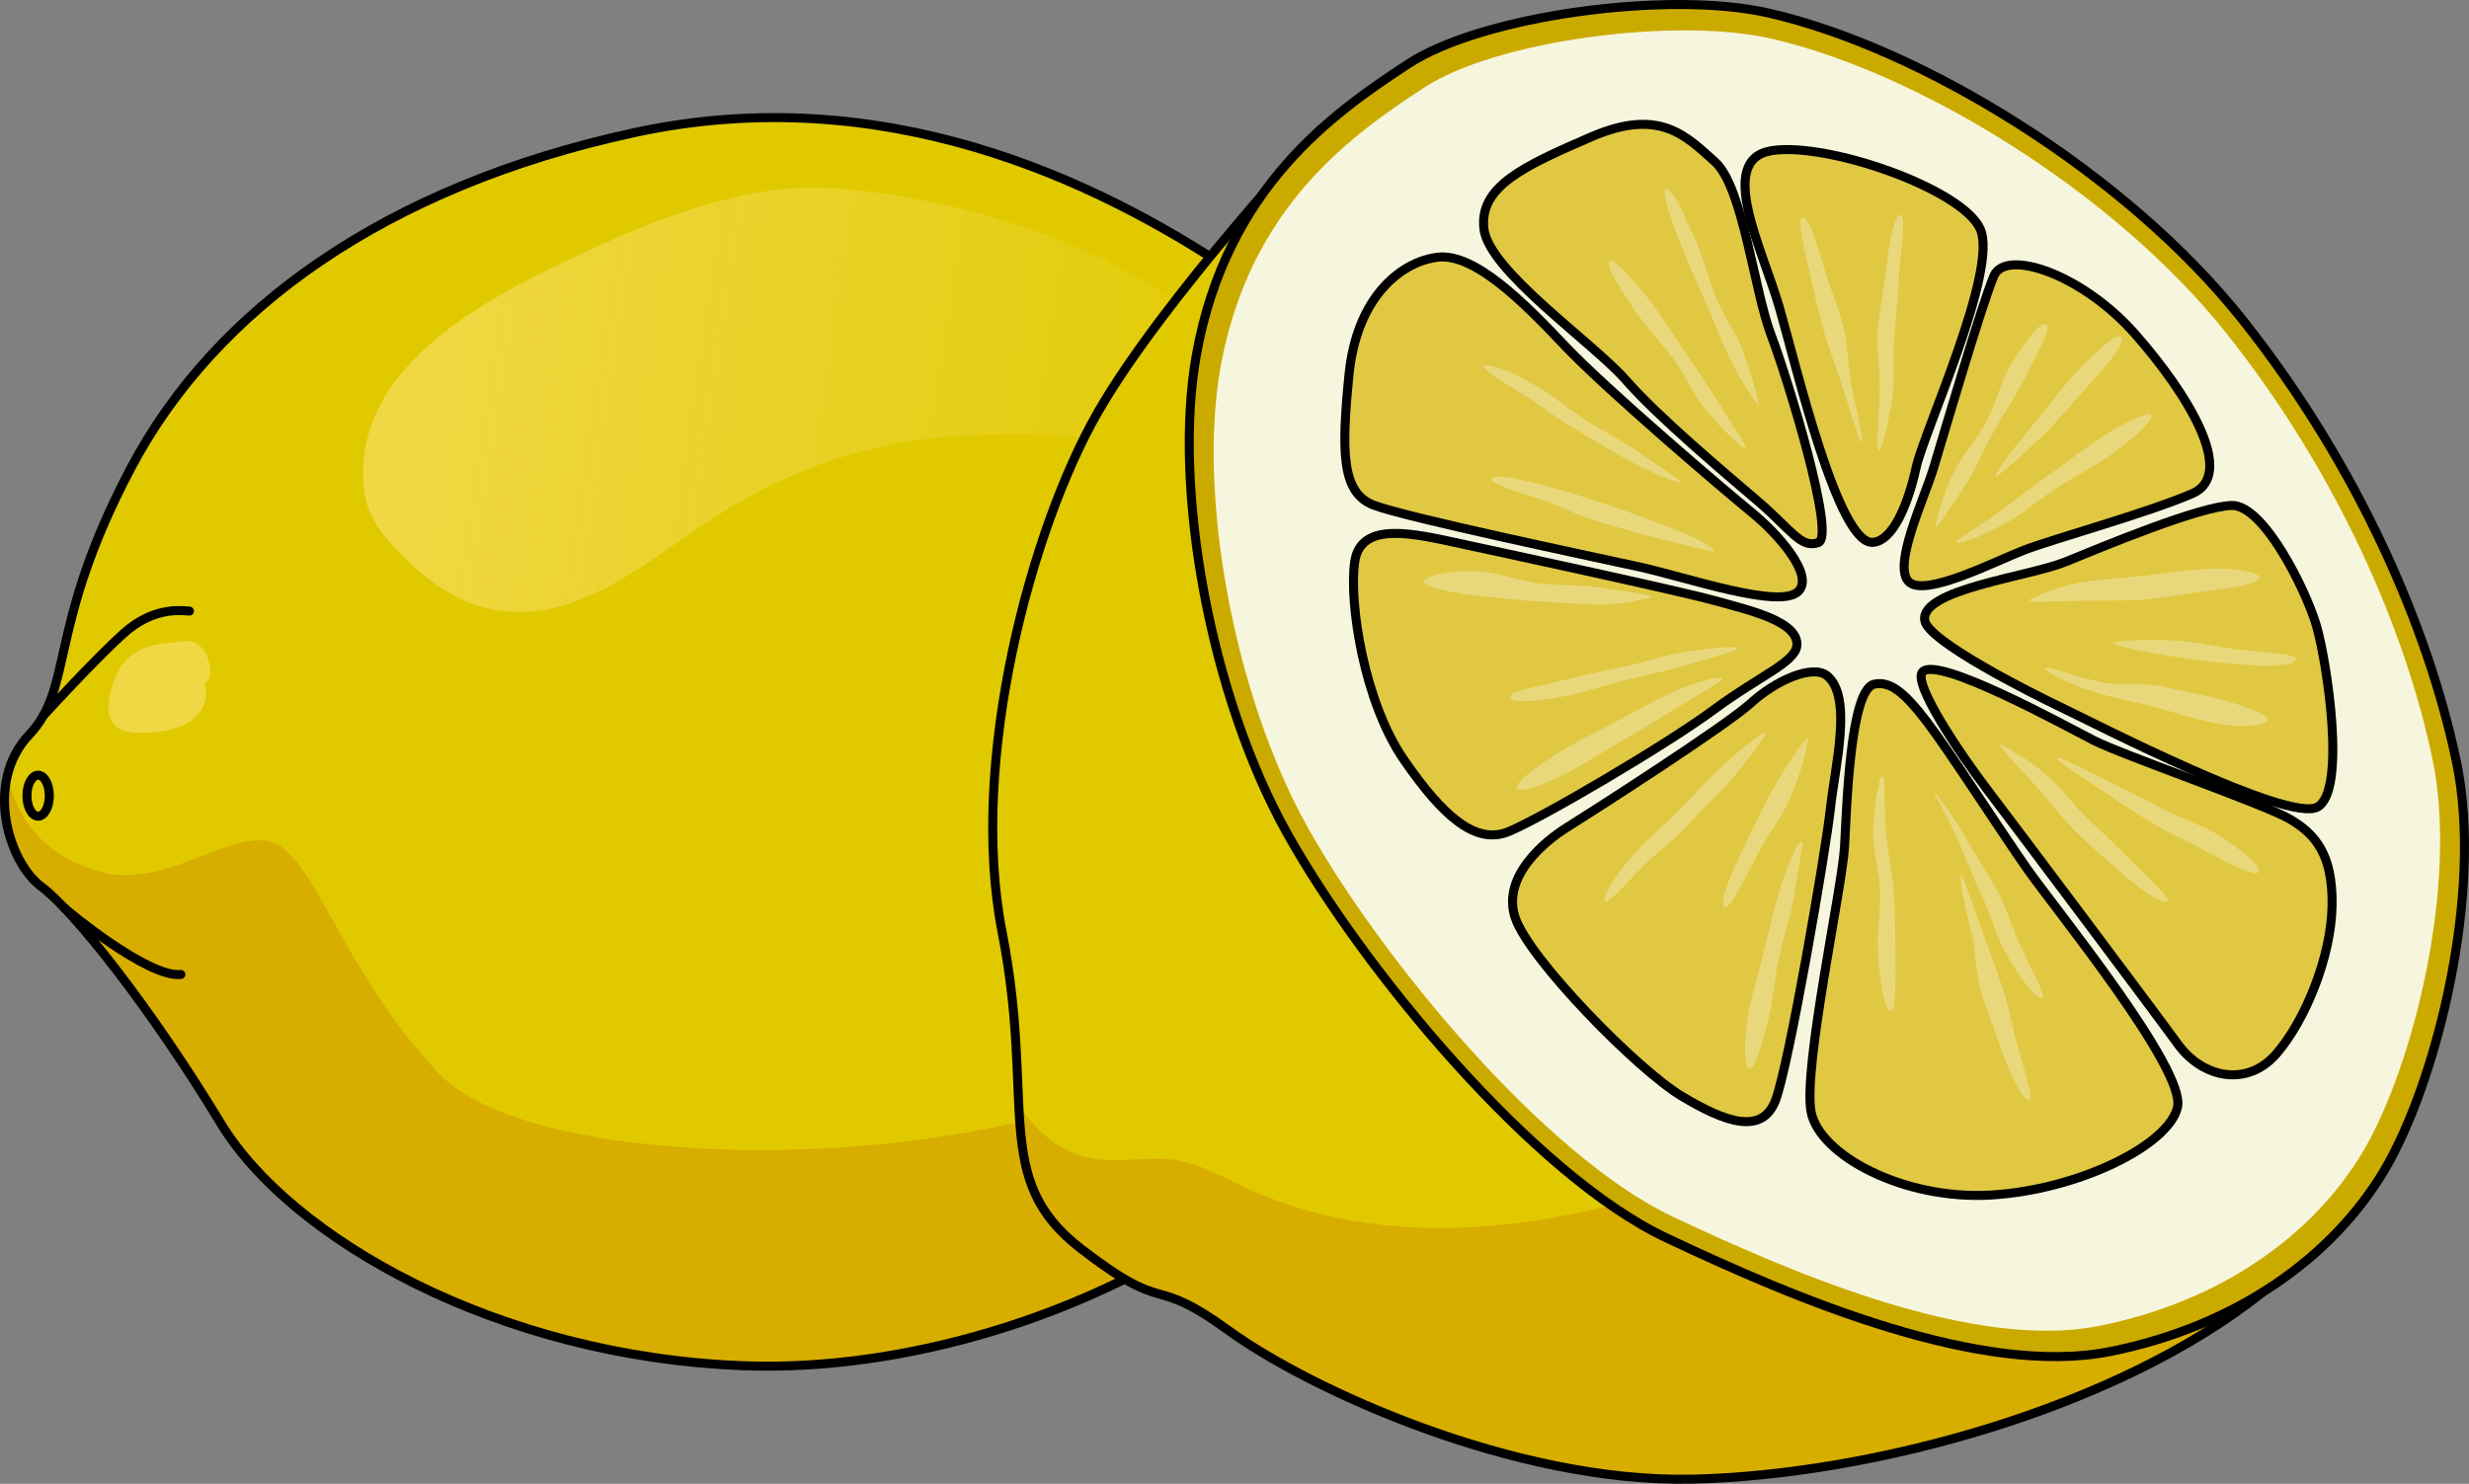 <?xml version="1.0" encoding="utf-8"?>
<!-- Generator: Adobe Illustrator 22.0.0, SVG Export Plug-In . SVG Version: 6.00 Build 0)  -->
<svg version="1.1" id="Layer_1" xmlns="http://www.w3.org/2000/svg" xmlns:xlink="http://www.w3.org/1999/xlink" x="0px" y="0px"
	 width="273.626px" height="164.479px" viewBox="0 0 273.626 164.479" enable-background="new 0 0 273.626 164.479"
	 xml:space="preserve">
<rect x="0" y="0" width="273.626" height="164.479" fill="#808080" stroke="none"/>
<g>
	<g>
		<path fill="#E1C900" d="M136.936,30.304c-15.511-10.44-39.148-21.565-66.685-15.593S23.804,34.285,14.514,51.868
			S8.211,76.201,3.234,81.452S0.912,95.561,4.561,98.265c3.649,2.704,12.275,13.653,19.906,26.26s30.522,25.878,58.059,26.873
			c27.537,0.995,62.372-14.576,72.325-38.64s10.285-30.485,8.626-39.218S154.188,41.915,136.936,30.304z"/>
		<path fill="#D7AD00" d="M154.851,112.758c8.483-20.508,9.975-28.202,9.204-35.434c-2.494,18.964-14.343,33.872-39.202,43.477
			c-25.504,9.854-66.37,8.405-76.058-1.654c-9.689-10.058-12.917-21.242-17.265-25.01c-4.347-3.768-12.462,4.637-20.288,2.539
			c-6.315-1.694-9.429-5.894-10.398-10.812c-1.21,4.846,0.97,10.366,3.717,12.401c3.65,2.704,12.275,13.653,19.906,26.26
			c7.631,12.607,30.522,25.878,58.059,26.873C110.063,152.393,144.898,136.822,154.851,112.758z"/>
		<path fill="none" stroke="#000000" stroke-linecap="round" stroke-linejoin="round" stroke-miterlimit="10" d="M136.936,30.304
			c-15.511-10.44-39.148-21.565-66.685-15.593S23.804,34.285,14.514,51.868S8.211,76.201,3.234,81.452S0.912,95.561,4.561,98.265
			c3.649,2.704,12.275,13.653,19.906,26.26s30.522,25.878,58.059,26.873c27.537,0.995,62.372-14.576,72.325-38.64
			s10.285-30.485,8.626-39.218S154.188,41.915,136.936,30.304z"/>
		<path fill="none" stroke="#000000" stroke-linecap="round" stroke-linejoin="round" stroke-miterlimit="10" d="M4.803,79.327
			c0,0,5.689-6.227,8.872-9.091c3.183-2.864,6.047-2.603,7.32-2.495"/>
		<path fill="none" stroke="#000000" stroke-linecap="round" stroke-linejoin="round" stroke-miterlimit="10" d="M7.127,100.641
			c0.224,0.238,9.253,7.768,12.913,7.378"/>
		
			<ellipse fill="none" stroke="#000000" stroke-linecap="round" stroke-linejoin="round" stroke-miterlimit="10" cx="4.226" cy="88.204" rx="1.24" ry="2.273"/>
		
			<linearGradient id="SVGID_1_" gradientUnits="userSpaceOnUse" x1="5664.899" y1="476.88" x2="5766.983" y2="476.88" gradientTransform="matrix(-0.988 -0.152 -0.152 0.988 5814.544 444.469)">
			<stop  offset="0" style="stop-color:#F0D844;stop-opacity:0"/>
			<stop  offset="1" style="stop-color:#F0D844"/>
		</linearGradient>
		<path fill="url(#SVGID_1_)" d="M65.689,27.549c-10.568,4.896-27.095,12.66-25.309,27.002c0.344,2.763,2.212,5.082,4.189,7.042
			c2.356,2.337,5.049,4.445,8.2,5.483c9.536,3.143,17.82-3.956,25.12-8.89c9.01-6.09,18.323-9.336,29.257-9.902
			c10.772-0.558,21.518,1.075,32.248,2.184c1.341,0.139,2.87,0.209,3.846-0.72c1.616-1.538,0.382-4.247-1.051-5.958
			c-11.803-14.086-31.37-21.345-49.199-22.894C83.745,20.093,73.969,23.713,65.689,27.549z"/>
		<path fill="#F0D844" d="M17.876,81.071c1.367-0.193,2.753-0.628,3.762-1.571c1.002-0.937,1.497-2.377,1.025-3.695
			c0.88-0.588,0.704-1.73,0.379-2.787c-0.257-0.834-0.847-1.617-1.683-1.868c-0.568-0.171-1.178-0.083-1.764,0.006
			c-1.917,0.292-3.4,0.229-4.997,1.458c-1.485,1.143-2.143,2.903-2.466,4.708C11.415,81.327,14.442,81.556,17.876,81.071z"/>
	</g>
	<g>
		<path fill="#E1C900" d="M146.365,14.338c0,0-17.442,18.716-24.715,31.392c-7.273,12.676-14.338,38.443-10.598,57.56
			c3.74,19.117-1.247,27.429,8.728,35.118s7.481,2.629,16.416,9.107s31.585,16.868,51.326,16.452
			c19.741-0.416,47.12-7.808,63.25-20.736C225.757,88.952,146.365,14.338,146.365,14.338z"/>
		<path fill="#D7AD00" d="M187.522,163.967c19.741-0.416,47.12-7.808,63.25-20.736c-4.538-9.847-10.871-20.365-18.19-30.984
			c-13.196,4.637-25.777,11.314-38.849,16.457c-17.798,7.003-38.372,11.035-55.702,2.942c-2.55-1.191-5.048-2.648-7.831-3.062
			c-3.03-0.451-6.153,0.378-9.168-0.165c-3.43-0.617-6.245-2.972-8.127-5.961c0.342,6.838,1.104,11.499,6.875,15.948
			c9.975,7.689,7.481,2.629,16.416,9.107C145.131,153.992,167.781,164.382,187.522,163.967z"/>
		<path fill="none" stroke="#000000" stroke-linecap="round" stroke-linejoin="round" stroke-miterlimit="10" d="M146.365,14.338
			c0,0-17.442,18.716-24.715,31.392c-7.273,12.676-14.338,38.443-10.598,57.56c3.74,19.117-1.247,27.429,8.728,35.118
			s7.481,2.629,16.416,9.107s31.585,16.868,51.326,16.452c19.741-0.416,47.12-7.808,63.25-20.736
			C225.757,88.952,146.365,14.338,146.365,14.338z"/>
		<path fill="#CBAA00" d="M195.969,1.434c-11.036-2.508-31.687,0.258-39.931,5.668c-8.244,5.41-20.094,13.654-23.443,32.203
			c-2.665,14.759,1.546,37.87,10.047,53.07c8.501,15.2,27.308,37.87,41.992,44.826c14.684,6.956,35.036,15.457,49.205,12.623
			c14.169-2.834,24.732-10.562,30.399-20.094c5.668-9.532,11.078-30.657,7.986-45.341c-3.091-14.684-10.82-32.718-23.701-48.948
			C235.643,19.209,212.972,5.298,195.969,1.434z"/>
		<path fill="none" stroke="#000000" stroke-linecap="round" stroke-linejoin="round" stroke-miterlimit="10" d="M195.969,1.434
			c-11.036-2.508-31.687,0.258-39.931,5.668c-8.244,5.41-20.094,13.654-23.443,32.203c-2.665,14.759,1.546,37.87,10.047,53.07
			c8.501,15.2,27.308,37.87,41.992,44.826c14.684,6.956,35.036,15.457,49.205,12.623c14.169-2.834,24.732-10.562,30.399-20.094
			c5.668-9.532,11.078-30.657,7.986-45.341c-3.091-14.684-10.82-32.718-23.701-48.948C235.643,19.209,212.972,5.298,195.969,1.434z"
			/>
		<path fill="#F6F6DE" d="M196.218,4.266c-10.614-2.412-30.475,0.248-38.403,5.451s-19.325,13.131-22.546,30.97
			c-2.563,14.194,1.487,36.421,9.663,51.039c8.176,14.618,26.263,36.421,40.385,43.111c14.122,6.69,33.696,14.866,47.323,12.14
			c13.627-2.725,23.785-10.158,29.236-19.325c5.451-9.167,10.654-29.484,7.681-43.606s-10.406-31.466-22.794-47.075
			C234.373,21.361,212.57,7.982,196.218,4.266z"/>
		<g>
			<g>
				<path fill="#E0C843" d="M207.514,60.12c-3.824,0.156-8.414-19.458-10.317-26.03c-1.902-6.572-6.977-16.34-0.924-17.377
					c6.053-1.038,21.098,4.15,23.174,8.647c2.075,4.496-6.226,22.482-7.09,26.459S209.787,60.028,207.514,60.12z"/>
				<path fill="#E0C843" d="M201.526,60.139c1.929-0.706-3.35-18.004-5.252-23.019c-1.902-5.015-3.113-16.429-6.226-19.196
					s-6.053-6.053-13.662-2.767c-7.609,3.286-12.451,5.534-11.933,10.203s12.106,12.624,15.737,16.775s11.068,10.376,14.7,13.489
					C198.522,58.737,199.587,60.849,201.526,60.139z"/>
				<path fill="#E0C843" d="M199.308,65.546c1.813-1.813-2.388-6.481-5.117-8.698c-2.729-2.217-16.141-13.628-20.746-18.497
					c-4.605-4.869-10.051-10.347-14.144-9.835c-4.093,0.512-8.942,4.455-9.795,12.982s-0.853,13.133,2.729,14.497
					c3.582,1.364,23.878,5.628,29.335,6.822S197.262,67.592,199.308,65.546z"/>
				<path fill="#E0C843" d="M199.145,71.35c-0.106-2.535-5.272-3.707-9.143-4.778c-3.871-1.071-22.899-5.179-28.089-6.296
					c-5.189-1.117-11.12-2.6-11.779,2.013c-0.659,4.613,1.071,15.568,5.437,21.911c4.366,6.343,7.99,9.473,11.614,7.99
					s17.381-9.555,22.735-13.509C195.274,74.728,199.228,73.327,199.145,71.35z"/>
				<path fill="#E0C843" d="M202.463,74.892c-1.576-1.25-5.624,0.494-8.425,3.048c-2.801,2.554-17.957,12.273-20.346,13.756
					c-2.389,1.483-7.331,5.437-5.766,10.049s13.509,16.804,18.451,19.769c4.942,2.965,8.896,4.283,10.379,0.494
					s5.601-27.759,6.096-32.372S205.369,77.199,202.463,74.892z"/>
				<path fill="#E0C843" d="M207.712,75.842c-2.683,0.572-3.048,13.713-3.295,18.079s-4.613,24.547-3.707,29.324
					c0.906,4.778,10.214,9.802,19.934,9.226c9.72-0.577,19.687-5.519,20.675-9.72s-13.674-22.158-16.722-26.524
					c-3.048-4.366-8.649-13.097-11.12-16.31C211.007,76.704,209.442,75.473,207.712,75.842z"/>
				<path fill="#E0C843" d="M213.066,74.478c-1.141,1.257,4.201,9.146,7.084,12.935c2.883,3.789,18.464,24.547,21.217,28.336
					c2.753,3.789,7.695,4.778,10.908,1.071c3.213-3.707,6.096-10.791,6.178-16.474c0.082-5.684-1.895-7.908-4.695-9.555
					c-2.801-1.647-18.534-7.084-21.746-8.731C228.799,80.411,214.714,72.664,213.066,74.478z"/>
				<path fill="#E0C843" d="M213.313,68.797c0.379,2.276,11.697,7.99,15.156,9.638c3.46,1.647,25.041,12.768,28.336,11.038
					c3.295-1.73,1.071-16.145-0.082-20.099c-1.153-3.954-5.848-13.427-9.39-13.344c-3.542,0.082-14.415,4.613-18.451,6.26
					C224.845,63.937,212.737,65.337,213.313,68.797z"/>
				<path fill="#E0C843" d="M211.666,64.596c-2.102-1.576,1.565-9.226,2.636-12.768c1.071-3.542,5.361-18.204,6.675-21.252
					c1.315-3.048,9.799-0.191,15.647,6.453s11.285,15.54,6.343,17.682s-15.404,5.025-18.616,6.26S213.643,66.078,211.666,64.596z"/>
			</g>
		</g>
		<g>
			<path fill="none" stroke="#000000" stroke-linecap="round" stroke-linejoin="round" stroke-miterlimit="10" d="M207.514,60.12
				c-3.824,0.156-8.414-19.458-10.317-26.03c-1.902-6.572-6.977-16.34-0.924-17.377c6.053-1.038,21.098,4.15,23.174,8.647
				c2.075,4.496-6.226,22.482-7.09,26.459S209.787,60.028,207.514,60.12z"/>
			<path fill="none" stroke="#000000" stroke-linecap="round" stroke-linejoin="round" stroke-miterlimit="10" d="M201.526,60.139
				c1.929-0.706-3.35-18.004-5.252-23.019c-1.902-5.015-3.113-16.429-6.226-19.196s-6.053-6.053-13.662-2.767
				c-7.609,3.286-12.451,5.534-11.933,10.203s12.106,12.624,15.737,16.775s11.068,10.376,14.7,13.489
				C198.522,58.737,199.587,60.849,201.526,60.139z"/>
			<path fill="none" stroke="#000000" stroke-linecap="round" stroke-linejoin="round" stroke-miterlimit="10" d="M199.308,65.546
				c1.813-1.813-2.388-6.481-5.117-8.698c-2.729-2.217-16.141-13.628-20.746-18.497c-4.605-4.869-10.051-10.347-14.144-9.835
				c-4.093,0.512-8.942,4.455-9.795,12.982s-0.853,13.133,2.729,14.497c3.582,1.364,23.878,5.628,29.335,6.822
				S197.262,67.592,199.308,65.546z"/>
			<path fill="none" stroke="#000000" stroke-linecap="round" stroke-linejoin="round" stroke-miterlimit="10" d="M199.145,71.35
				c-0.106-2.535-5.272-3.707-9.143-4.778c-3.871-1.071-22.899-5.179-28.089-6.296c-5.189-1.117-11.12-2.6-11.779,2.013
				c-0.659,4.613,1.071,15.568,5.437,21.911c4.366,6.343,7.99,9.473,11.614,7.99s17.381-9.555,22.735-13.509
				C195.274,74.728,199.228,73.327,199.145,71.35z"/>
			<path fill="none" stroke="#000000" stroke-linecap="round" stroke-linejoin="round" stroke-miterlimit="10" d="M202.463,74.892
				c-1.576-1.25-5.624,0.494-8.425,3.048c-2.801,2.554-17.957,12.273-20.346,13.756c-2.389,1.483-7.331,5.437-5.766,10.049
				s13.509,16.804,18.451,19.769c4.942,2.965,8.896,4.283,10.379,0.494s5.601-27.759,6.096-32.372S205.369,77.199,202.463,74.892z"
				/>
			<path fill="none" stroke="#000000" stroke-linecap="round" stroke-linejoin="round" stroke-miterlimit="10" d="M207.712,75.842
				c-2.683,0.572-3.048,13.713-3.295,18.079s-4.613,24.547-3.707,29.324c0.906,4.778,10.214,9.802,19.934,9.226
				c9.72-0.577,19.687-5.519,20.675-9.72s-13.674-22.158-16.722-26.524c-3.048-4.366-8.649-13.097-11.12-16.31
				C211.007,76.704,209.442,75.473,207.712,75.842z"/>
			<path fill="none" stroke="#000000" stroke-linecap="round" stroke-linejoin="round" stroke-miterlimit="10" d="M213.066,74.478
				c-1.141,1.257,4.201,9.146,7.084,12.935c2.883,3.789,18.464,24.547,21.217,28.336c2.753,3.789,7.695,4.778,10.908,1.071
				c3.213-3.707,6.096-10.791,6.178-16.474c0.082-5.684-1.895-7.908-4.695-9.555c-2.801-1.647-18.534-7.084-21.746-8.731
				C228.799,80.411,214.714,72.664,213.066,74.478z"/>
			<path fill="none" stroke="#000000" stroke-linecap="round" stroke-linejoin="round" stroke-miterlimit="10" d="M213.313,68.797
				c0.379,2.276,11.697,7.99,15.156,9.638c3.46,1.647,25.041,12.768,28.336,11.038c3.295-1.73,1.071-16.145-0.082-20.099
				c-1.153-3.954-5.848-13.427-9.39-13.344c-3.542,0.082-14.415,4.613-18.451,6.26C224.845,63.937,212.737,65.337,213.313,68.797z"
				/>
			<path fill="none" stroke="#000000" stroke-linecap="round" stroke-linejoin="round" stroke-miterlimit="10" d="M211.666,64.596
				c-2.102-1.576,1.565-9.226,2.636-12.768c1.071-3.542,5.361-18.204,6.675-21.252c1.315-3.048,9.799-0.191,15.647,6.453
				s11.285,15.54,6.343,17.682s-15.404,5.025-18.616,6.26S213.643,66.078,211.666,64.596z"/>
		</g>
		<g>
			<g opacity="0.3">
				<path fill="#FFFFFF" d="M208.73,86.214c-0.288-0.784-1.04,2.092-1.139,6.186c-0.048,1.993,0.743,4.281,0.771,6.563
					c0.028,2.274-0.355,4.564-0.23,6.563c0.209,3.333,0.663,5.949,1.218,6.443c0.669,0.595,0.781-2.243,0.719-6.173
					c-0.031-1.984-0.037-4.261-0.167-6.546c-0.129-2.264-0.676-4.502-0.845-6.503C208.772,89.353,208.907,86.696,208.73,86.214z"/>
			</g>
			<g opacity="0.3">
				<path fill="#FFFFFF" d="M182.9,66.221c0.801-0.193-1.84-0.506-5.826-1.114c-1.94-0.296-4.22-0.163-6.453-0.418
					c-2.224-0.254-4.401-1.2-6.37-1.322c-3.282-0.204-5.828,0.389-6.379,0.887c-0.664,0.6,1.967,1.339,5.812,1.765
					c1.941,0.215,4.183,0.47,6.431,0.623c2.228,0.151,4.475,0.272,6.451,0.351C179.918,67.125,182.407,66.339,182.9,66.221z"/>
			</g>
			<g opacity="0.3">
				<path fill="#FFFFFF" d="M186.181,53.501c0.803,0.187-1.514-1.231-4.824-3.568c-1.611-1.138-3.683-2.079-5.574-3.311
					c-1.884-1.227-3.603-2.723-5.315-3.717c-2.854-1.657-5.099-2.567-5.81-2.369c-0.857,0.24,1.44,1.449,4.703,3.559
					c1.648,1.065,3.442,2.438,5.392,3.585c1.932,1.137,3.848,2.32,5.586,3.279C183.286,52.585,185.687,53.386,186.181,53.501z"/>
			</g>
			<g opacity="0.3">
				<path fill="#FFFFFF" d="M189.827,61.114c0.823-0.031-1.816-1.593-5.611-2.976c-1.847-0.674-3.944-1.494-6.085-2.185
					c-2.133-0.688-4.266-1.419-6.173-1.927c-3.18-0.848-5.909-1.458-6.545-1.079c-0.767,0.457,2.083,1.391,5.774,2.568
					c1.863,0.594,3.863,1.743,6.039,2.336c2.156,0.588,4.301,1.282,6.224,1.75C186.712,60.394,189.322,61.133,189.827,61.114z"/>
			</g>
			<g opacity="0.3">
				<path fill="#FFFFFF" d="M195.604,81.492c0.356-0.754-2.064,0.943-5.034,3.707c-1.447,1.347-2.928,3.071-4.528,4.675
					c-1.593,1.598-3.358,3.034-4.689,4.513c-2.22,2.465-3.557,4.584-3.522,5.333c0.042,0.902,1.743-1.142,4.485-3.912
					c1.385-1.399,3.251-2.729,4.782-4.409c1.516-1.665,3.215-3.185,4.518-4.696C193.825,84.139,195.385,81.956,195.604,81.492z"/>
			</g>
			<g opacity="0.3">
				<path fill="#FFFFFF" d="M199.725,93.393c-0.081-0.832-1.532,1.915-2.658,5.847c-0.548,1.914-1.059,4.136-1.606,6.35
					c-0.545,2.205-1.232,4.388-1.614,6.354c-0.637,3.277-0.548,5.741-0.136,6.362c0.497,0.749,1.392-1.689,2.32-5.504
					c0.469-1.926,0.628-4.229,1.078-6.471c0.445-2.223,1.242-4.39,1.583-6.369C199.271,96.606,199.775,93.905,199.725,93.393z"/>
			</g>
			<g opacity="0.3">
				<path fill="#FFFFFF" d="M217.464,97.175c-0.485-0.676,0.042,2.307,1.033,6.276c0.483,1.932,0.438,4.31,1.071,6.499
					c0.631,2.182,1.513,4.301,2.164,6.192c1.086,3.152,2.294,5.404,2.959,5.727c0.802,0.39-0.014-2.203-1.117-5.969
					c-0.557-1.902-0.895-4.183-1.627-6.347c-0.725-2.145-1.514-4.282-2.207-6.163C218.565,100.199,217.762,97.59,217.464,97.175z"/>
			</g>
			<g opacity="0.3">
				<path fill="#FFFFFF" d="M192.464,71.969c0.704-0.434-2.206-0.273-6.184,0.392c-1.936,0.323-4.074,1.084-6.276,1.538
					c-2.193,0.452-4.377,0.899-6.287,1.397c-3.185,0.83-5.959,1.205-6.333,1.851c-0.451,0.778,2.587,0.753,6.375-0.042
					c1.913-0.401,4.053-1.124,6.238-1.68c2.166-0.551,4.373-0.984,6.277-1.525C189.505,72.983,192.031,72.235,192.464,71.969z"/>
			</g>
			<g opacity="0.3">
				<path fill="#FFFFFF" d="M214.462,87.936c-0.59-0.583,1.009,1.682,2.639,5.424c0.794,1.823,1.579,3.956,2.565,6.008
					c0.982,2.044,1.554,4.315,2.508,6.069c1.591,2.924,3.267,4.996,3.977,5.202c0.855,0.248-0.512-2.224-2.22-5.748
					c-0.862-1.78-1.449-4.03-2.527-6.04c-1.069-1.992-2.347-3.874-3.341-5.611C216.377,90.293,214.825,88.295,214.462,87.936z"/>
			</g>
			<g opacity="0.3">
				<path fill="#FFFFFF" d="M190.814,75.37c0.561-0.611-2.471-0.067-6.117,1.67c-1.777,0.847-3.741,1.977-5.739,3.023
					c-1.99,1.042-4.007,2.067-5.712,3.074c-2.843,1.679-4.94,3.331-5.128,4.056c-0.225,0.873,2.548,0.077,5.979-1.734
					c1.733-0.915,3.633-2.154,5.587-3.294c1.937-1.129,3.873-2.285,5.561-3.333C188.107,77.057,190.469,75.747,190.814,75.37z"/>
			</g>
			<g opacity="0.3">
				<path fill="#FFFFFF" d="M221.712,82.527c-0.745-0.354,1.18,1.62,3.93,4.609c1.34,1.457,2.68,3.322,4.275,4.931
					c1.589,1.603,3.356,3.038,4.824,4.376c2.448,2.231,4.55,3.531,5.286,3.489c0.887-0.051-1.105-1.762-3.858-4.521
					c-1.39-1.393-2.98-2.986-4.649-4.524c-1.654-1.524-2.972-3.45-4.473-4.759C224.503,83.909,222.171,82.745,221.712,82.527z"/>
			</g>
			<g opacity="0.3">
				<path fill="#FFFFFF" d="M228.114,84.003c-0.808-0.16,1.47,1.398,4.854,3.623c1.647,1.083,3.507,2.373,5.438,3.541
					c1.923,1.163,3.998,2.071,5.742,3.008c2.907,1.561,5.293,2.816,5.998,2.593c0.849-0.268-1.27-2.384-4.601-4.383
					c-1.681-1.009-3.902-1.655-5.888-2.737c-1.968-1.071-3.996-2.033-5.764-2.933C230.895,85.188,228.611,84.101,228.114,84.003z"/>
			</g>
			<g opacity="0.3">
				<path fill="#FFFFFF" d="M226.835,74.002c-0.82,0.072,1.757,1.616,5.613,2.811c1.877,0.582,4.111,0.966,6.283,1.551
					c2.164,0.582,4.315,1.28,6.245,1.694c3.217,0.69,5.571,0.391,6.188-0.02c0.744-0.495-1.484-1.554-5.227-2.547
					c-1.89-0.501-4.123-0.892-6.324-1.378c-2.182-0.481-4.548-0.078-6.492-0.45C229.825,75.032,227.34,73.958,226.835,74.002z"/>
			</g>
			<g opacity="0.3">
				<path fill="#FFFFFF" d="M224.992,66.462c-0.754,0.335,1.936,0.249,5.965,0.125c1.961-0.06,4.224,0.045,6.466-0.109
					c2.233-0.153,4.456-0.628,6.414-0.865c3.265-0.395,6.03-0.82,6.485-1.41c0.548-0.711-2.504-1.379-6.362-1.1
					c-1.948,0.141-4.185,0.472-6.424,0.729c-2.218,0.255-4.474,0.375-6.432,0.655C227.783,64.962,225.456,66.256,224.992,66.462z"/>
			</g>
			<g opacity="0.3">
				<path fill="#FFFFFF" d="M208.119,49.824c0.196,0.812,1.058-1.99,1.625-6.044c0.276-1.973-0.046-4.309,0.187-6.58
					c0.232-2.262,0.422-4.514,0.527-6.515c0.174-3.335,0.762-6.205,0.268-6.761c-0.596-0.67-1.343,2.374-1.731,6.284
					c-0.196,1.974-0.76,4.22-0.892,6.504c-0.131,2.264,0.276,4.565,0.214,6.573C208.21,46.691,207.998,49.324,208.119,49.824z"/>
			</g>
			<g opacity="0.3">
				<path fill="#FFFFFF" d="M206.214,48.942c0.453,0.699-0.205-2.165-1.007-6.178c-0.39-1.953-0.391-4.283-0.92-6.502
					c-0.527-2.21-1.471-4.307-2.032-6.227c-0.935-3.202-1.681-5.525-2.33-5.881c-0.782-0.429-0.316,2.162,0.607,5.979
					c0.466,1.927,0.906,4.172,1.535,6.37c0.623,2.178,1.472,4.3,2.076,6.213C205.167,45.96,205.936,48.512,206.214,48.942z"/>
			</g>
			<g opacity="0.3">
				<path fill="#FFFFFF" d="M193.382,49.736c0.669,0.486-0.865-1.809-3.031-5.258c-1.056-1.681-2.32-3.566-3.599-5.444
					c-1.274-1.87-2.485-3.798-3.688-5.386c-2.006-2.647-3.796-4.645-4.528-4.74c-0.882-0.114,0.518,2.415,2.729,5.637
					c1.117,1.628,2.707,3.26,4.071,5.081c1.352,1.805,2.26,3.973,3.501,5.538C190.94,47.819,192.97,49.436,193.382,49.736z"/>
			</g>
			<g opacity="0.3">
				<path fill="#FFFFFF" d="M194.672,44.665c0.544,0.628-0.22-2.029-1.566-5.889c-0.655-1.879-2.144-3.742-2.973-5.864
					c-0.826-2.113-1.358-4.343-2.178-6.165c-1.367-3.038-2.446-5.523-3.138-5.783c-0.834-0.313,0.016,2.481,1.454,6.127
					c0.727,1.842,1.644,3.916,2.569,6.003c0.916,2.069,1.708,4.205,2.569,6.014C192.87,42.176,194.337,44.279,194.672,44.665z"/>
			</g>
			<g opacity="0.3">
				<path fill="#FFFFFF" d="M214.515,58.282c-0.166,0.819,1.302-1.465,3.527-4.88c1.083-1.662,1.875-3.85,3.045-5.799
					c1.165-1.941,2.334-3.871,3.274-5.632c1.567-2.936,2.716-5.164,2.504-5.882c-0.255-0.865-2.113,1.155-4.116,4.517
					c-1.011,1.697-1.49,4.049-2.575,6.055c-1.075,1.988-2.637,3.723-3.541,5.509C215.1,55.201,214.617,57.779,214.515,58.282z"/>
			</g>
			<g opacity="0.3">
				<path fill="#FFFFFF" d="M216.852,59.975c-0.51,0.656,2.389-0.215,5.883-2.251c1.702-0.992,3.428-2.508,5.335-3.717
					c1.899-1.205,3.925-2.225,5.543-3.372c2.697-1.911,4.671-3.661,4.799-4.4c0.154-0.889-2.429,0.272-5.702,2.364
					c-1.653,1.057-3.412,2.489-5.268,3.788c-1.839,1.287-3.613,2.677-5.21,3.862C219.522,58.258,217.166,59.571,216.852,59.975z"/>
			</g>
			<g opacity="0.3">
				<path fill="#FFFFFF" d="M221.181,52.605c-0.291,0.759,2.152-1.404,5.191-4.301c1.653-1.575,3.243-3.575,4.797-5.263
					c2.39-2.596,4.106-4.696,3.974-5.512c-0.154-0.953-2.414,0.957-5.185,3.906c-1.555,1.655-3.037,3.759-4.529,5.519
					C223.103,49.699,221.366,52.122,221.181,52.605z"/>
			</g>
			<g opacity="0.3">
				<path fill="#FFFFFF" d="M234.35,71.177c-0.758,0.235,2.458,0.955,6.524,1.604c2.212,0.353,4.684,0.63,6.923,0.834
					c3.441,0.315,6.055,0.224,6.6-0.384c0.637-0.71-2.198-0.788-6.139-1.19c-2.214-0.226-4.664-0.908-6.92-1.019
					C237.819,70.851,234.832,71.028,234.35,71.177z"/>
			</g>
			<g opacity="0.3">
				<path fill="#FFFFFF" d="M200.363,82.034c0.066-0.803-1.749,1.801-3.847,5.399c-1.141,1.957-2.157,4.294-3.172,6.332
					c-1.561,3.132-2.69,5.931-2.336,6.67c0.414,0.864,1.871-2.036,3.696-5.607c1.025-2.006,2.643-4.02,3.579-6.109
					C199.741,85.461,200.321,82.544,200.363,82.034z"/>
			</g>
		</g>
	</g>
</g>
</svg>
